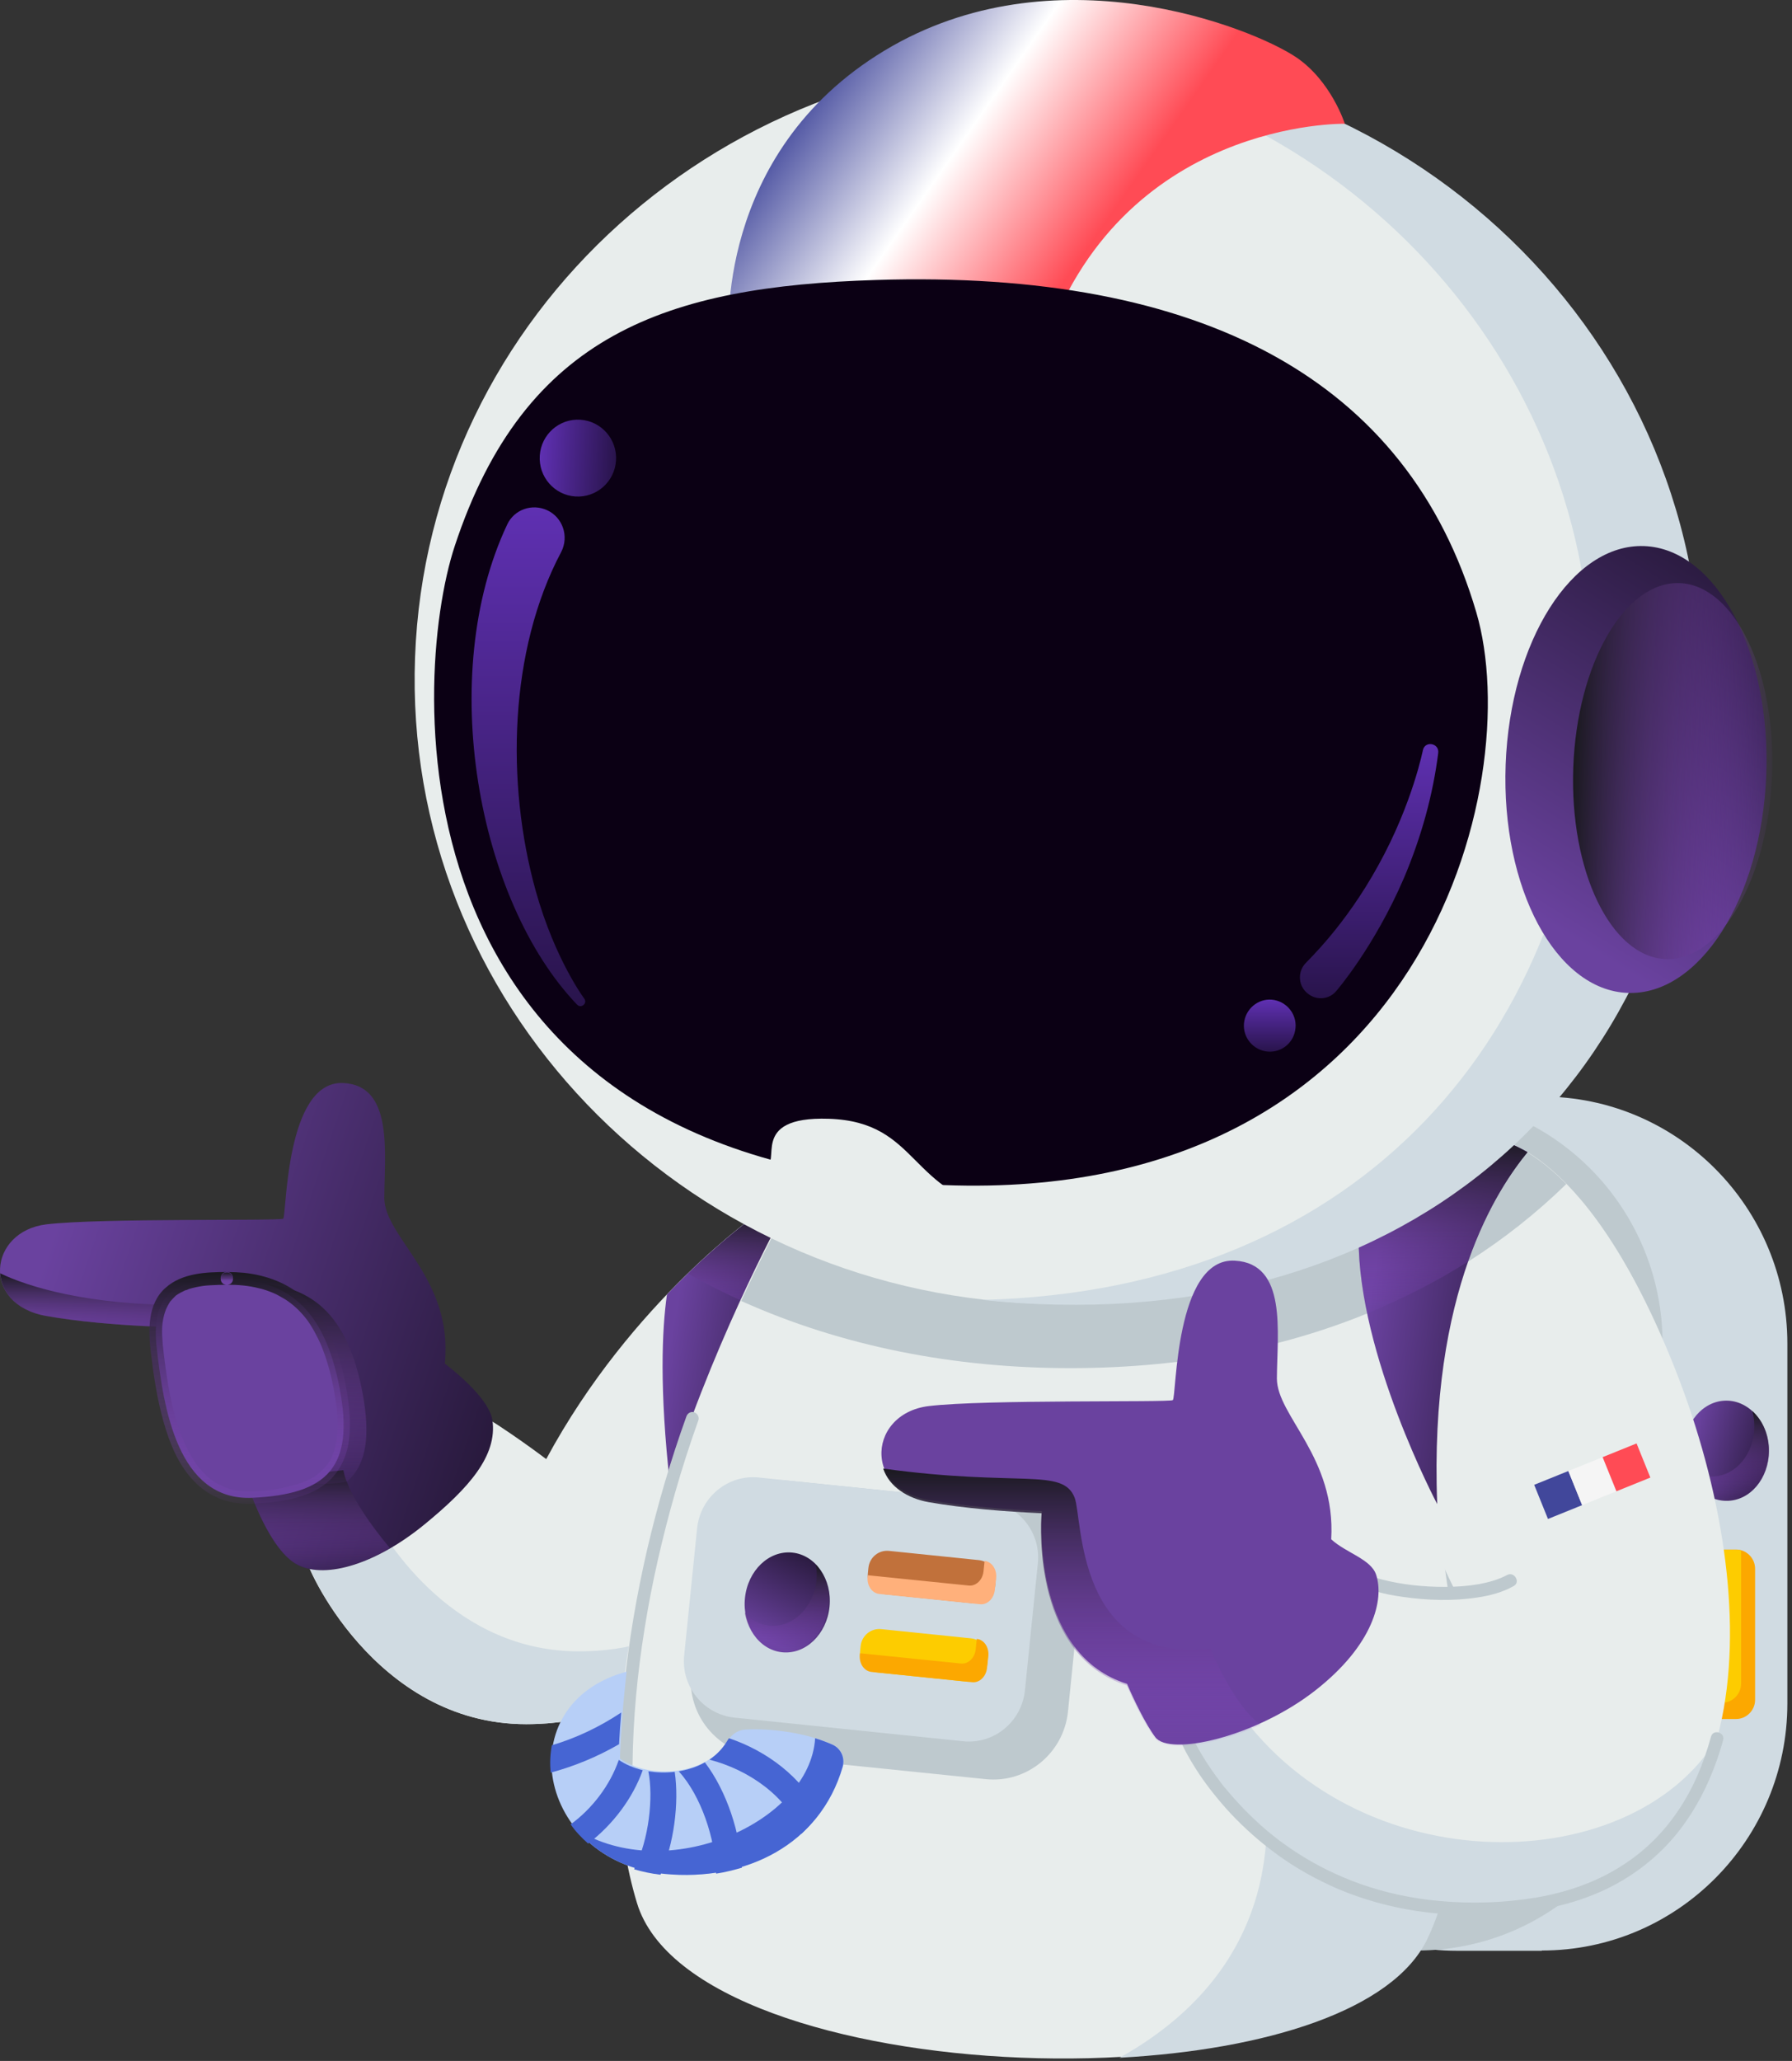 <svg width="361" height="415" viewBox="0 0 361 415" fill="none" xmlns="http://www.w3.org/2000/svg">
<rect x="0" y="0" width="361" height="415" fill="#333333" stroke="none"/>
<path d="M140.211 323.303L168.114 253.3L152.998 244.141C152.998 244.141 127.317 261.751 110.034 293.808C110.034 293.808 102.015 287.702 95.243 283.831L61.598 313.598C61.327 314.852 75.359 347.182 105.97 347.182C136.581 347.182 140.211 323.303 140.211 323.303Z" fill="#E8EDEC"/>
<path d="M153.051 244.141C153.051 244.141 144.707 249.865 134.359 260.66C133.33 267.911 132.842 279.851 134.955 298.769C134.955 298.769 148.825 265.403 162.857 250.083L153.051 244.141Z" fill="url(#paint0_linear_1479_2472)"/>
<path d="M153.052 244.141C153.052 244.141 153.052 244.141 152.998 244.195C152.293 244.686 146.388 248.884 138.586 256.462C146.225 260.769 154.298 264.313 162.641 267.148L168.168 253.3L153.052 244.141Z" fill="url(#paint1_linear_1479_2472)"/>
<path d="M139.562 325.974C134.469 329.681 127.101 332.516 116.59 332.516C92.047 332.516 78.177 311.69 73.788 302.858L61.652 313.598C61.381 314.852 75.414 347.182 106.025 347.182C130.189 347.182 137.503 332.244 139.562 325.974Z" fill="#D0DBE2"/>
<path d="M310.602 392.76C337.908 392.76 360.068 370.461 360.068 342.984V270.582C360.068 243.105 337.908 220.806 310.602 220.806H293.536C266.23 220.806 244.07 243.105 244.07 270.582V343.038C244.07 370.516 266.23 392.814 293.536 392.814H310.602V392.76Z" fill="#D0DBE2"/>
<path d="M285.465 392.76C312.772 392.76 334.931 370.461 334.931 342.984V270.582C334.931 243.105 312.772 220.806 285.465 220.806H268.399C241.093 220.806 218.934 243.105 218.934 270.582V343.038C218.934 370.516 241.093 392.814 268.399 392.814H285.465V392.76Z" fill="#BEC9CE"/>
<path d="M356.33 292.118C356.33 286.557 352.483 282.031 347.769 282.031C343.056 282.031 339.209 286.557 339.209 292.118C339.209 297.678 343.056 302.204 347.769 302.204C352.537 302.258 356.33 297.733 356.33 292.118Z" fill="url(#paint2_linear_1479_2472)"/>
<path d="M344.898 297.297C342.948 297.297 341.16 296.533 339.697 295.225C340.781 299.314 344.032 302.258 347.824 302.258C352.538 302.258 356.384 297.733 356.384 292.172C356.384 288.901 355.084 286.011 353.025 284.157C353.296 285.139 353.405 286.175 353.405 287.211C353.405 292.771 349.612 297.297 344.898 297.297Z" fill="url(#paint3_linear_1479_2472)"/>
<path d="M349.719 346.146C351.832 346.146 353.566 344.401 353.566 342.275V315.887C353.566 313.761 351.832 312.017 349.719 312.017H345.927C343.814 312.017 342.08 313.761 342.08 315.887V342.275C342.08 344.401 343.814 346.146 345.927 346.146H349.719Z" fill="#FCA800"/>
<path d="M346.902 342.874C349.015 342.874 350.749 341.13 350.749 339.003V312.616C350.749 312.453 350.749 312.289 350.695 312.18C350.369 312.071 350.044 312.071 349.719 312.071H345.927C343.814 312.071 342.08 313.816 342.08 315.942V342.329C342.08 342.493 342.08 342.656 342.134 342.765C342.459 342.874 342.784 342.874 343.109 342.874H346.902Z" fill="#FDCC00"/>
<path d="M287.278 390.328C308.679 345.841 272.487 237.838 272.487 237.838L159.632 241C159.632 241.055 110.925 325.832 128.317 383.186C139.857 421.35 270.266 425.711 287.278 390.328Z" fill="#E8EDEC"/>
<path d="M279.994 262.513C275.985 247.684 272.734 237.925 272.734 237.925L191.628 240.215L158.417 243.595C156.629 246.921 153.27 253.354 149.314 261.968C169.686 271.127 192.224 275.489 215.63 275.489C239.414 275.489 261.086 271.073 279.994 262.513Z" fill="#BEC9CE"/>
<path d="M127.425 355.251C127.533 346.091 128.4 336.932 129.863 327.882C131.326 318.668 133.439 309.564 135.985 300.622C137.394 295.661 138.965 290.809 140.699 285.957C140.915 285.303 140.428 284.539 139.832 284.376C139.127 284.158 138.477 284.594 138.261 285.248C135.118 293.971 132.518 302.858 130.405 311.853C128.292 321.013 126.666 330.335 125.745 339.767C125.203 344.892 124.933 350.071 124.824 355.251C124.878 356.941 127.425 356.941 127.425 355.251Z" fill="#BEC9CE"/>
<path d="M225.543 414.349C254.583 412.768 280.535 404.972 287.524 390.47C289.312 386.708 290.72 382.51 291.75 377.931C279.126 371.988 255.016 358.249 255.016 358.249C253.824 359.285 263.035 393.414 225.543 414.349Z" fill="#D0DBE2"/>
<path d="M198.563 358.249C206.852 359.122 214.275 353.015 215.142 344.674L217.688 319.486C218.555 311.145 212.487 303.676 204.197 302.803L158.362 298.115C150.073 297.242 142.65 303.349 141.783 311.69L139.237 336.878C138.37 345.219 144.438 352.688 152.727 353.561L198.563 358.249Z" fill="#BEC9CE"/>
<path d="M194.013 350.616C200.244 351.271 205.824 346.691 206.474 340.367L209.075 314.797C209.725 308.528 205.174 302.912 198.889 302.258L152.891 297.515C146.661 296.861 141.08 301.44 140.43 307.764L137.829 333.334C137.179 339.604 141.73 345.219 148.015 345.873L194.013 350.616Z" fill="#D0DBE2"/>
<path d="M167.106 323.547C167.671 318.005 164.315 313.118 159.611 312.633C154.907 312.148 150.636 316.248 150.071 321.79C149.507 327.333 152.862 332.219 157.566 332.704C162.27 333.19 166.542 329.09 167.106 323.547Z" fill="url(#paint4_linear_1479_2472)"/>
<path d="M154.95 327.337C152.999 327.119 151.32 326.192 150.02 324.72C150.724 328.863 153.595 332.135 157.388 332.571C162.101 333.061 166.327 328.918 166.923 323.412C167.248 320.14 166.219 317.142 164.377 315.07C164.54 316.051 164.594 317.087 164.485 318.178C163.889 323.739 159.663 327.828 154.95 327.337Z" fill="url(#paint5_linear_1479_2472)"/>
<path d="M196.288 322.866C198.401 323.084 200.243 321.558 200.46 319.431L200.568 318.341C200.785 316.215 199.268 314.361 197.155 314.143L179.113 312.289C177 312.071 175.158 313.598 174.941 315.724L174.833 316.814C174.616 318.941 176.133 320.794 178.246 321.012L196.288 322.866Z" fill="#C1713B"/>
<path d="M194.718 338.622C196.831 338.84 198.673 337.314 198.889 335.187L198.998 334.097C199.215 331.971 197.698 330.117 195.585 329.899L177.543 328.045C175.43 327.827 173.588 329.354 173.371 331.48L173.263 332.57C173.046 334.697 174.563 336.55 176.676 336.768L194.718 338.622Z" fill="#FDCC00"/>
<path d="M197.427 323.03C198.89 323.193 200.245 321.885 200.407 320.14L200.678 317.741C200.841 315.997 199.811 314.47 198.348 314.307L198.132 316.378C197.969 318.123 196.615 319.431 195.152 319.268L174.835 317.196L174.781 317.523C174.618 319.268 175.647 320.794 177.11 320.958L197.427 323.03Z" fill="#FFB07B"/>
<path d="M195.855 338.731C197.318 338.895 198.672 337.586 198.835 335.842L199.106 333.443C199.268 331.698 198.239 330.172 196.776 330.008L196.559 332.08C196.397 333.824 195.042 335.133 193.58 334.969L173.262 332.898L173.208 333.225C173.046 334.969 174.075 336.496 175.538 336.659L195.855 338.731Z" fill="#FCA800"/>
<path d="M133.872 377.331C150.18 378.912 165.188 371.443 169.793 355.796C170.335 353.997 169.468 352.088 167.788 351.325C162.696 348.981 155.381 347.945 150.072 348.272C148.717 348.381 147.471 349.144 146.767 350.344C142.487 357.595 130.893 358.358 124.879 354.106C125.15 345.655 126.233 336.605 126.233 336.605C102.232 343.093 108.191 374.823 133.872 377.331Z" fill="#B7CFF7"/>
<path d="M169.739 355.796C170.281 353.997 169.414 352.089 167.735 351.325C166.651 350.835 165.459 350.398 164.213 350.017C163.129 367.027 134.198 379.73 116.156 368.39C120.003 373.078 126.017 376.568 133.873 377.331C150.181 378.912 165.188 371.443 169.739 355.796Z" fill="#4665D3"/>
<path d="M165.18 365.011C161.441 357.814 154.506 352.58 146.867 350.018C146.705 350.181 146.596 350.399 146.488 350.563C145.567 352.09 144.375 353.343 142.912 354.325C150.768 356.342 158.57 361.685 161.441 369.263C162.796 367.955 164.042 366.537 165.18 365.011Z" fill="#4665D3"/>
<path d="M141.994 354.87C140.422 355.797 138.58 356.342 136.738 356.669C141.235 361.63 144.107 370.244 144.269 377.277C146.057 377.005 147.791 376.568 149.47 376.078C149.091 369.263 146.545 360.867 141.994 354.87Z" fill="#4665D3"/>
<path d="M133.052 377.495C135.761 371.28 136.844 363.102 135.923 356.778C134.135 356.996 132.347 356.942 130.614 356.669C131.643 361.903 130.776 370.353 127.742 376.405C129.422 376.896 131.21 377.277 133.052 377.495Z" fill="#4665D3"/>
<path d="M129.479 356.451C127.691 356.015 126.012 355.306 124.657 354.379C122.869 359.559 119.239 364.247 114.959 367.355C115.934 368.772 117.126 370.026 118.481 371.226C123.573 367.355 127.529 361.958 129.479 356.451Z" fill="#4665D3"/>
<path d="M125.144 344.838C120.701 347.782 116.096 349.963 111.165 351.435C110.84 353.234 110.732 355.088 110.949 356.942C115.771 355.633 120.376 353.725 124.71 351.217C124.819 348.982 124.981 346.801 125.144 344.838Z" fill="#4665D3"/>
<path d="M273.71 317.578L238.385 348.272C238.006 349.362 255.885 389.325 306.109 383.818C356.387 378.312 355.303 319.704 336.882 274.235C318.461 228.766 299.878 229.148 299.878 229.148L270.35 247.139C266.72 247.139 280.753 295.825 293.431 320.903C293.431 320.903 281.24 321.449 273.71 317.578Z" fill="#E8EDEC"/>
<path d="M315.535 238.416C312.068 234.872 307.516 231.274 302.749 229.748C300.852 229.148 299.877 229.202 299.823 229.202L270.35 247.139C265.636 248.775 258.484 260.605 273.113 265.403C289.258 259.188 303.507 250.138 315.535 238.416Z" fill="#BEC9CE"/>
<path d="M301.123 229.312L273.708 249.32C273.546 272.763 289.529 302.858 289.529 302.858C287.849 259.733 301.773 239.289 307.733 231.983C304.699 230.238 302.423 229.584 301.123 229.312Z" fill="url(#paint6_linear_1479_2472)"/>
<path d="M307.68 232.037C307.301 231.819 306.922 231.601 306.597 231.438C305.621 230.893 304.755 230.511 303.942 230.184C303.888 230.129 303.779 230.129 303.725 230.075C303.617 230.02 303.508 230.02 303.4 229.966C303.238 229.911 303.021 229.857 302.858 229.802C302.75 229.748 302.642 229.748 302.533 229.693C302.425 229.639 302.316 229.639 302.208 229.584C302.1 229.53 301.937 229.53 301.829 229.475C301.775 229.475 301.666 229.421 301.612 229.421C301.45 229.366 301.341 229.366 301.233 229.312C301.179 229.312 301.179 229.312 301.125 229.312L273.71 249.32C273.656 254.172 274.36 259.352 275.389 264.476C282.541 261.532 289.314 258.098 295.707 254.063C299.716 242.614 304.7 235.69 307.68 232.037Z" fill="url(#paint7_linear_1479_2472)"/>
<path d="M306.109 383.873C328.81 381.365 341 368.063 345.93 350.017C328.159 379.239 270.567 379.348 246.999 340.803L238.385 348.327C238.006 349.417 255.83 389.325 306.109 383.873Z" fill="#D0DBE2"/>
<path d="M239.632 348.163V348.381C239.632 348.163 239.578 348.598 239.578 348.598C239.632 348.49 239.632 348.381 239.632 348.272C239.632 348.272 239.632 348.272 239.632 348.163C239.632 348.218 239.632 348.218 239.632 348.163Z" fill="#BEC9CE"/>
<path d="M239.956 349.144C239.956 349.09 239.956 349.09 239.901 349.09C239.847 348.872 240.064 349.416 239.956 349.144Z" fill="#BEC9CE"/>
<path d="M245.915 358.848L245.861 358.794C245.754 358.686 245.915 358.848 245.915 358.848Z" fill="#BEC9CE"/>
<path d="M241.637 357.322C243.533 360.103 245.646 362.72 247.921 365.173C250.739 368.172 253.881 370.952 257.186 373.351C261.033 376.186 265.204 378.476 269.593 380.384C274.632 382.51 279.995 383.982 285.413 384.8C291.915 385.781 298.525 385.89 305.08 385.236C311.744 384.582 318.246 383.055 324.26 380.057C329.352 377.494 333.958 373.896 337.588 369.48C341.218 365.064 343.927 359.939 345.823 354.542C346.311 353.179 346.744 351.816 347.123 350.398C347.557 348.817 345.119 348.109 344.685 349.69C343.222 355.033 341.109 360.157 337.967 364.737C334.987 369.153 331.086 372.969 326.535 375.804C321.388 379.075 315.537 381.038 309.577 382.074C303.13 383.164 296.466 383.382 289.964 382.783C284.492 382.292 279.074 381.147 273.873 379.294C269.485 377.713 265.204 375.641 261.195 373.024C257.674 370.734 254.748 368.39 251.714 365.391C250.414 364.137 249.168 362.774 247.976 361.411C247.434 360.757 246.892 360.157 246.35 359.503C246.242 359.34 246.133 359.231 246.025 359.067C245.971 358.958 245.917 358.903 245.808 358.794L245.863 358.849C245.863 358.849 245.7 358.631 245.808 358.74C245.917 358.849 245.754 358.685 245.754 358.685C245.537 358.358 245.321 358.086 245.05 357.759C243.587 355.741 242.178 353.615 241.041 351.434C240.661 350.726 240.282 349.962 239.957 349.199C239.957 349.145 239.903 349.09 239.903 349.035C240.011 349.308 239.795 348.763 239.849 348.981C239.849 348.981 239.849 349.035 239.903 349.035C239.849 348.926 239.795 348.817 239.74 348.654C239.686 348.49 239.632 348.327 239.578 348.163C239.578 348.272 239.578 348.381 239.524 348.49C239.524 348.49 239.578 348 239.578 348.272C239.578 348.163 239.578 348.109 239.578 348.054C239.524 347.945 239.578 348 239.578 348.054V348.109V348.163C239.632 346.855 237.519 346.364 237.086 347.836C236.923 348.327 237.086 348.817 237.302 349.254C237.573 349.962 237.844 350.617 238.169 351.325C239.199 353.506 240.39 355.414 241.637 357.322Z" fill="#BEC9CE"/>
<path d="M275.768 317.305C275.714 317.305 275.714 317.251 275.659 317.251C275.605 317.197 275.605 317.197 275.768 317.305Z" fill="#BEC9CE"/>
<path d="M272.789 316.706C272.355 317.142 272.247 318.069 272.789 318.505C273.926 319.432 275.335 319.922 276.69 320.304C278.64 320.904 280.645 321.285 282.649 321.558C287.634 322.267 292.672 322.43 297.657 321.667C300.203 321.285 302.696 320.631 304.917 319.377C306.38 318.614 305.079 316.379 303.617 317.142C301.883 318.069 299.932 318.614 297.874 318.996C295.652 319.377 293.323 319.541 291.047 319.541C286.713 319.541 282.433 319.105 278.261 318.014C277.394 317.796 276.581 317.524 275.769 317.197L275.66 317.142C275.714 317.142 275.714 317.197 275.769 317.197C275.606 317.087 275.606 317.142 275.66 317.142C275.606 317.142 275.552 317.087 275.498 317.087C275.335 317.033 275.227 316.924 275.064 316.869C274.956 316.815 274.793 316.706 274.685 316.651C274.577 316.597 274.197 316.27 274.577 316.597C274.035 316.27 273.33 316.161 272.789 316.706Z" fill="#BEC9CE"/>
<path d="M342.329 141.965C344.877 72.751 289.026 14.483 217.584 11.821C146.141 9.158 86.16 63.109 83.613 132.323C81.065 201.536 136.916 259.804 208.358 262.467C279.801 265.129 339.782 211.179 342.329 141.965Z" fill="#E8EDEC"/>
<path d="M197.828 261.75C281.101 270.473 339.615 220.861 342.595 141.972C345.303 68.916 283.052 8.4 206.768 11.78C272.866 19.686 322.928 75.513 320.489 141.154C317.997 207.231 275.196 259.842 197.828 261.75Z" fill="#D0DBE2"/>
<path d="M270.916 24.919C270.916 24.919 268.207 16.36 261.164 11.562C252.17 5.511 212.24 -10.354 178.162 10.199C143.704 30.971 146.846 67.99 146.846 67.99L210.182 70.388C225.623 23.993 270.916 24.919 270.916 24.919Z" fill="url(#paint8_linear_1479_2472)"/>
<path d="M297.41 123.326C283.649 76.495 242.148 54.305 176.483 56.377C134.548 57.685 105.725 67.117 91.584 110.024C82.699 137.011 77.877 234.382 190.298 238.634C287.008 242.233 307.488 157.673 297.41 123.326Z" fill="#0B0014"/>
<g clip-path="url(#clip0_1479_2472)">
<path d="M324.215 316.692L317.695 319.326C317.499 319.406 317.171 319.053 316.964 318.54L303.429 285.048C303.221 284.534 303.212 284.053 303.408 283.973L309.928 281.339L324.215 316.692Z" fill="#41479B"/>
<path d="M316.82 278.545L309.945 281.323L324.232 316.676L331.107 313.898L316.82 278.545Z" fill="#F5F5F5"/>
<path d="M337.644 311.248L331.125 313.883L316.838 278.53L323.357 275.895C323.554 275.816 323.881 276.168 324.089 276.682L337.624 310.174C337.831 310.688 337.841 311.169 337.644 311.248Z" fill="#FF4B55"/>
</g>
<path d="M202.813 243.868C182.821 240.542 185.422 225.877 166.947 225.277C150.422 224.732 157.845 234.654 153.944 234.654C133.681 234.709 160.391 250.901 175.29 253.136C200.917 256.953 222.805 247.194 202.813 243.868Z" fill="#E8EDEC"/>
<path d="M355.815 155.926C356.73 131.08 345.718 110.501 331.22 109.96C316.723 109.42 304.229 129.124 303.314 153.97C302.4 178.816 313.411 199.396 327.909 199.936C342.407 200.476 354.901 180.773 355.815 155.926Z" fill="url(#paint9_linear_1479_2472)"/>
<path d="M356.992 156.017C357.762 135.112 349.42 117.83 338.36 117.418C327.299 117.006 317.71 133.619 316.94 154.525C316.171 175.43 324.513 192.712 335.573 193.124C346.633 193.536 356.223 176.923 356.992 156.017Z" fill="url(#paint10_linear_1479_2472)"/>
<path d="M124.096 92.764C124.381 88.497 121.174 84.805 116.934 84.519C112.693 84.232 109.025 87.459 108.74 91.726C108.455 95.993 111.662 99.685 115.903 99.971C120.143 100.258 123.811 97.031 124.096 92.764Z" fill="url(#paint11_linear_1479_2472)"/>
<path d="M110.239 102.748C107.205 101.331 103.575 102.585 102.167 105.638C87.863 135.951 96.207 181.365 116.253 202.3C117.066 203.118 118.366 202.082 117.716 201.101C117.824 201.264 111.811 193.305 107.91 179.348C101.896 157.704 102.546 130.935 113.057 111.144C114.682 107.982 113.328 104.166 110.239 102.748Z" fill="url(#paint12_linear_1479_2472)"/>
<path d="M262.807 194.177C261.345 195.976 261.615 198.648 263.458 200.065C265.245 201.537 267.9 201.265 269.309 199.411C269.092 199.684 276.84 190.742 282.854 176.731C286.267 168.662 288.651 160.212 289.734 151.598C289.951 149.635 287.08 149.09 286.646 151.053C286.7 150.725 284.642 161.629 277.707 174.169C270.88 186.599 263.512 193.305 262.807 194.177Z" fill="url(#paint13_linear_1479_2472)"/>
<path d="M260.912 207.479C261.454 204.644 259.558 201.918 256.741 201.373C253.923 200.828 251.214 202.736 250.673 205.571C250.131 208.406 252.027 211.132 254.844 211.677C257.716 212.223 260.425 210.314 260.912 207.479Z" fill="url(#paint14_linear_1479_2472)"/>
<path d="M39.004 267.31C38.952 267.257 38.952 267.31 39.004 267.31C38.952 267.257 38.952 267.257 39.004 267.31Z" fill="url(#paint15_linear_1479_2472)"/>
<path d="M39.277 268.073C39.277 268.019 39.223 267.965 39.223 267.911C39.223 267.965 39.223 268.019 39.277 268.073Z" fill="url(#paint16_linear_1479_2472)"/>
<path d="M39.115 267.747C39.115 267.693 39.115 267.693 39.06 267.638C39.115 267.638 39.115 267.693 39.115 267.747Z" fill="url(#paint17_linear_1479_2472)"/>
<path d="M69.183 218.08C57.426 217.481 57.751 244.904 57.047 245.395C56.343 245.885 20.259 245.231 9.315 246.539C-2.279 247.957 -3.904 262.623 9.315 264.967C22.535 267.311 39.005 267.311 39.005 267.311V267.366C39.005 267.366 39.005 267.42 39.059 267.475C39.059 267.529 39.114 267.584 39.114 267.638C39.114 267.693 39.168 267.747 39.168 267.802C39.222 267.965 39.276 268.129 39.276 268.184V268.238C40.089 270.582 42.744 278.161 50.275 299.968C50.275 299.968 54.338 312.398 60.081 315.179C65.824 317.959 75.901 314.852 85.599 306.892C94.43 299.641 100.228 293.153 99.198 285.957C98.602 282.031 92.697 276.961 89.609 274.562C91.342 257.334 77.418 249.211 77.418 241.197C77.472 232.092 79.26 218.571 69.183 218.08Z" fill="url(#paint18_linear_1479_2472)"/>
<path d="M39.168 267.747C39.168 267.802 39.222 267.856 39.222 267.91C39.222 267.965 39.276 268.019 39.276 268.074C39.222 268.074 39.222 267.911 39.168 267.747Z" fill="url(#paint19_linear_1479_2472)"/>
<path d="M39.115 267.747C39.115 267.801 39.169 267.856 39.169 267.91C39.169 267.856 39.169 267.801 39.115 267.747Z" fill="url(#paint20_linear_1479_2472)"/>
<path d="M39.004 267.366C39.004 267.42 39.058 267.474 39.058 267.528C39.058 267.528 39.004 267.42 39.004 267.366Z" fill="url(#paint21_linear_1479_2472)"/>
<path d="M39.004 267.366C39.004 267.42 39.058 267.529 39.058 267.583V267.529C39.058 267.475 39.004 267.42 39.004 267.366Z" fill="url(#paint22_linear_1479_2472)"/>
<path d="M78.557 311.744C69.563 300.949 69.184 296.043 69.184 296.043L53.364 297.678L50.275 299.914C50.275 299.914 54.339 312.344 60.082 315.124C64.416 317.251 71.297 315.942 78.557 311.744Z" fill="url(#paint23_linear_1479_2472)"/>
<path d="M39.005 267.311L41.769 272.382C48.758 267.475 52.063 262.677 37.597 262.786C17.496 262.895 5.523 259.024 0.051 256.407C0.322 260.224 3.247 263.931 9.315 265.021C22.535 267.311 39.005 267.311 39.005 267.311Z" fill="url(#paint24_linear_1479_2472)"/>
<path d="M69.832 298.387C73.733 295.061 74.708 289.446 73.028 280.45C69.994 264.476 62.572 258.37 50.327 258.424C42.58 258.424 36.945 259.842 36.078 267.257C37.866 267.311 38.95 267.311 38.95 267.311L55.637 297.624C55.691 297.624 62.355 299.641 69.832 298.387Z" fill="url(#paint25_linear_1479_2472)"/>
<path d="M50.816 301.604C65.877 300.895 71.458 295.552 68.424 279.578C65.39 263.604 57.967 257.498 45.723 257.552C36.458 257.552 30.173 259.515 31.582 271.509C32.937 283.394 35.754 302.258 50.816 301.604Z" fill="#6A429F"/>
<path d="M64.037 296.752C64.037 296.806 64.037 296.806 64.037 296.752C63.982 296.806 63.982 296.806 63.982 296.806C63.982 296.806 64.037 296.806 64.037 296.752Z" fill="url(#paint26_linear_1479_2472)"/>
<path d="M61.324 298.333C61.324 298.387 61.324 298.387 61.324 298.333C61.271 298.387 61.324 298.387 61.324 298.333C61.217 298.387 61.217 298.387 61.324 298.333Z" fill="url(#paint27_linear_1479_2472)"/>
<path d="M65.769 295.061L65.715 295.116C65.715 295.116 65.715 295.116 65.769 295.061Z" fill="url(#paint28_linear_1479_2472)"/>
<path d="M66.906 292.989C66.96 292.88 66.96 292.935 66.906 292.989C66.906 293.044 66.906 293.099 66.906 292.989Z" fill="url(#paint29_linear_1479_2472)"/>
<path d="M37.162 260.005C36.947 260.059 37.323 259.897 37.162 260.005V260.005Z" fill="url(#paint30_linear_1479_2472)"/>
<path d="M39.114 298.278C40.631 299.859 42.473 301.113 44.532 301.876C46.807 302.749 49.245 302.912 51.684 302.749C56.072 302.476 60.894 301.876 64.686 299.423C67.883 297.351 69.725 294.026 70.267 290.209C70.592 287.81 70.538 285.412 70.267 283.013C69.888 279.96 69.346 276.961 68.479 274.017C67.125 269.328 64.957 264.64 61.273 261.369C57.914 258.316 53.634 256.789 49.191 256.298C48.054 256.189 46.916 256.135 45.724 256.135C47.349 256.135 47.349 258.697 45.724 258.697C47.999 258.697 50.004 258.861 52.171 259.406C53.146 259.624 54.067 259.951 54.989 260.333C55.584 260.551 56.614 261.151 57.372 261.587C58.998 262.623 60.406 263.931 61.653 265.512C62.14 266.112 62.79 267.148 63.278 268.02C63.82 269.001 64.362 270.092 64.795 271.128C65.824 273.69 66.583 276.416 67.125 279.142C67.612 281.595 67.992 284.103 67.992 286.665C67.992 288.683 67.883 290.264 67.287 292.172C67.233 292.39 67.125 292.608 67.07 292.826C67.07 292.826 67.016 292.935 67.016 292.99C67.016 292.935 67.07 292.881 67.016 292.99C66.962 293.099 67.016 293.044 67.016 292.99C67.016 293.044 66.962 293.153 66.962 293.153C66.799 293.535 66.583 293.916 66.366 294.298C66.258 294.462 66.149 294.625 66.041 294.789C65.987 294.843 65.824 295.116 65.77 295.116L65.824 295.061C65.716 295.116 65.716 295.116 65.716 295.116C65.499 295.443 65.228 295.716 64.957 295.988C64.686 296.261 64.416 296.533 64.091 296.751H64.145C64.091 296.806 64.091 296.806 64.091 296.806C64.091 296.806 64.145 296.806 64.145 296.751C64.091 296.806 63.982 296.861 63.928 296.915C63.766 297.024 63.549 297.188 63.386 297.297C63.061 297.515 62.682 297.733 62.303 297.896C62.086 298.005 61.869 298.114 61.653 298.224C61.544 298.278 61.49 298.278 61.382 298.333C61.273 298.387 61.273 298.387 61.327 298.333C61.273 298.387 61.219 298.387 61.111 298.442C59.214 299.15 57.102 299.641 55.205 299.914C52.876 300.241 50.383 300.513 48.054 300.186C46.266 299.968 44.478 299.259 42.852 298.169C42.148 297.678 41.444 297.079 40.794 296.315C40.035 295.498 39.602 294.952 39.06 294.08C37.922 292.335 37.055 290.427 36.351 288.574C34.834 284.376 33.967 279.96 33.371 275.544C33.263 274.562 33.1 273.69 32.992 272.6C32.829 271.346 32.721 270.146 32.667 268.892C32.612 267.747 32.667 266.602 32.883 265.567C32.992 265.076 33.1 264.585 33.263 264.149C33.425 263.604 33.479 263.549 33.75 263.004C33.859 262.841 33.913 262.677 34.021 262.514C34.075 262.404 34.13 262.35 34.184 262.241C34.184 262.241 34.238 262.132 34.292 262.077C34.292 262.077 34.292 262.132 34.238 262.132C34.346 262.023 34.292 262.023 34.292 262.077C34.563 261.75 34.834 261.478 35.159 261.151C35.213 261.096 35.267 261.041 35.322 260.987C35.322 260.987 35.376 260.987 35.376 260.932C35.213 261.041 35.538 260.823 35.376 260.932C35.376 260.932 35.376 260.932 35.43 260.878L35.917 260.551C36.297 260.333 36.676 260.115 37.055 259.951C37.109 259.951 37.109 259.951 37.109 259.897C36.947 259.951 37.272 259.842 37.109 259.897H37.164C37.272 259.842 37.38 259.788 37.489 259.788C37.651 259.733 37.868 259.678 38.03 259.569C38.518 259.406 39.006 259.297 39.493 259.188C40.577 258.97 41.227 258.861 42.365 258.806C43.448 258.752 44.586 258.697 45.67 258.697C44.044 258.697 44.044 256.135 45.67 256.135C41.498 256.135 36.676 256.353 33.371 259.297C29.687 262.513 29.849 267.911 30.391 272.327C30.933 276.961 31.637 281.595 32.883 286.066C34.13 290.536 35.917 295.007 39.114 298.278Z" fill="url(#paint31_linear_1479_2472)"/>
<path d="M45.724 258.806C47.35 258.806 47.35 256.244 45.724 256.244C44.045 256.189 44.045 258.806 45.724 258.806Z" fill="url(#paint32_linear_1479_2472)"/>
<path d="M35.429 260.987C35.214 261.095 35.536 260.879 35.429 260.987V260.987Z" fill="url(#paint33_linear_1479_2472)"/>
<path d="M34.291 262.131C34.291 262.077 34.291 262.077 34.291 262.131C34.344 262.023 34.398 262.023 34.291 262.131Z" fill="url(#paint34_linear_1479_2472)"/>
<path d="M248.777 253.851C236.641 253.143 237.02 281.438 236.262 281.929C235.557 282.419 198.39 281.765 187.121 283.128C180.674 283.891 177.261 288.635 177.586 293.214C177.911 298.175 182.191 301.174 187.121 302.046C194.273 303.3 202.671 303.955 209.876 304.282C209.66 307.771 208.522 333.231 227.051 339.065C228.351 342.118 230.735 347.134 232.74 349.805C235.611 353.676 252.895 349.805 264.922 340.428C276.788 331.16 278.846 322 277.221 317.094C276.192 313.931 271.099 312.678 268.173 309.952C269.148 293.432 257.229 285.091 257.229 277.567C257.283 268.245 259.342 254.451 248.777 253.851Z" fill="#6A429F"/>
<path d="M227.006 339.386C228.306 342.439 230.69 347.454 232.695 350.126C234.808 352.906 244.343 351.707 253.987 347.291C248.732 343.856 243.802 331.971 243.802 331.971C216.712 335.024 218.121 305.802 216.495 301.604C214.112 295.443 205.28 299.478 177.92 295.716C179.166 299.423 182.85 301.713 187.076 302.476C194.228 303.73 202.626 304.384 209.831 304.711C209.56 308.092 208.423 333.552 227.006 339.386Z" fill="url(#paint35_linear_1479_2472)"/>
<defs>
<linearGradient id="paint0_linear_1479_2472" x1="138.065" y1="253.182" x2="168.53" y2="258.654" gradientUnits="userSpaceOnUse">
<stop stop-color="#6A429F"/>
<stop offset="1" stop-color="#261839"/>
</linearGradient>
<linearGradient id="paint1_linear_1479_2472" x1="153.377" y1="244.141" x2="153.377" y2="267.148" gradientUnits="userSpaceOnUse">
<stop stop-color="#1A191F"/>
<stop offset="1" stop-color="#9B51E0" stop-opacity="0.05"/>
</linearGradient>
<linearGradient id="paint2_linear_1479_2472" x1="341.882" y1="285.37" x2="358.845" y2="290.178" gradientUnits="userSpaceOnUse">
<stop stop-color="#6A429F"/>
<stop offset="1" stop-color="#261839"/>
</linearGradient>
<linearGradient id="paint3_linear_1479_2472" x1="348.041" y1="284.157" x2="348.041" y2="302.258" gradientUnits="userSpaceOnUse">
<stop stop-color="#1A191F"/>
<stop offset="1" stop-color="#9B51E0" stop-opacity="0.05"/>
</linearGradient>
<linearGradient id="paint4_linear_1479_2472" x1="152.188" y1="328.983" x2="161.418" y2="311.142" gradientUnits="userSpaceOnUse">
<stop stop-color="#6A429F"/>
<stop offset="1" stop-color="#261839"/>
</linearGradient>
<linearGradient id="paint5_linear_1479_2472" x1="158.501" y1="315.07" x2="158.501" y2="332.61" gradientUnits="userSpaceOnUse">
<stop stop-color="#1A191F"/>
<stop offset="1" stop-color="#9B51E0" stop-opacity="0.05"/>
</linearGradient>
<linearGradient id="paint6_linear_1479_2472" x1="279.019" y1="241.484" x2="314.591" y2="246.98" gradientUnits="userSpaceOnUse">
<stop stop-color="#6A429F"/>
<stop offset="1" stop-color="#261839"/>
</linearGradient>
<linearGradient id="paint7_linear_1479_2472" x1="290.694" y1="229.312" x2="290.694" y2="264.476" gradientUnits="userSpaceOnUse">
<stop stop-color="#1A191F"/>
<stop offset="1" stop-color="#9B51E0" stop-opacity="0.05"/>
</linearGradient>
<linearGradient id="paint8_linear_1479_2472" x1="166.153" y1="11.65" x2="219.685" y2="49.163" gradientUnits="userSpaceOnUse">
<stop stop-color="#41479B"/>
<stop offset="0.495" stop-color="white"/>
<stop offset="1" stop-color="#FF4B55"/>
</linearGradient>
<linearGradient id="paint9_linear_1479_2472" x1="310.865" y1="185.234" x2="355.072" y2="114.247" gradientUnits="userSpaceOnUse">
<stop stop-color="#6A429F"/>
<stop offset="1" stop-color="#261839"/>
</linearGradient>
<linearGradient id="paint10_linear_1479_2472" x1="316.94" y1="154.525" x2="356.993" y2="155.999" gradientUnits="userSpaceOnUse">
<stop stop-color="#1A191F"/>
<stop offset="1" stop-color="#9B51E0" stop-opacity="0.05"/>
</linearGradient>
<linearGradient id="paint11_linear_1479_2472" x1="108.74" y1="91.726" x2="124.097" y2="92.751" gradientUnits="userSpaceOnUse">
<stop stop-color="#5F30B2"/>
<stop offset="1" stop-color="#29144C"/>
</linearGradient>
<linearGradient id="paint12_linear_1479_2472" x1="106.446" y1="102.167" x2="106.446" y2="202.596" gradientUnits="userSpaceOnUse">
<stop stop-color="#5F30B2"/>
<stop offset="1" stop-color="#29144C"/>
</linearGradient>
<linearGradient id="paint13_linear_1479_2472" x1="275.808" y1="149.825" x2="275.808" y2="201.009" gradientUnits="userSpaceOnUse">
<stop stop-color="#5F30B2"/>
<stop offset="1" stop-color="#29144C"/>
</linearGradient>
<linearGradient id="paint14_linear_1479_2472" x1="255.792" y1="201.28" x2="255.792" y2="211.77" gradientUnits="userSpaceOnUse">
<stop stop-color="#5F30B2"/>
<stop offset="1" stop-color="#29144C"/>
</linearGradient>
<linearGradient id="paint15_linear_1479_2472" x1="38.971" y1="267.277" x2="39.009" y2="267.29" gradientUnits="userSpaceOnUse">
<stop stop-color="#6A429F"/>
<stop offset="1" stop-color="#261839"/>
</linearGradient>
<linearGradient id="paint16_linear_1479_2472" x1="39.231" y1="267.938" x2="39.288" y2="267.944" gradientUnits="userSpaceOnUse">
<stop stop-color="#6A429F"/>
<stop offset="1" stop-color="#261839"/>
</linearGradient>
<linearGradient id="paint17_linear_1479_2472" x1="39.069" y1="267.656" x2="39.125" y2="267.666" gradientUnits="userSpaceOnUse">
<stop stop-color="#6A429F"/>
<stop offset="1" stop-color="#261839"/>
</linearGradient>
<linearGradient id="paint18_linear_1479_2472" x1="15.506" y1="234.308" x2="110.909" y2="266.564" gradientUnits="userSpaceOnUse">
<stop stop-color="#6A429F"/>
<stop offset="1" stop-color="#261839"/>
</linearGradient>
<linearGradient id="paint19_linear_1479_2472" x1="39.185" y1="267.801" x2="39.3" y2="267.814" gradientUnits="userSpaceOnUse">
<stop stop-color="#6A429F"/>
<stop offset="1" stop-color="#261839"/>
</linearGradient>
<linearGradient id="paint20_linear_1479_2472" x1="39.124" y1="267.774" x2="39.181" y2="267.781" gradientUnits="userSpaceOnUse">
<stop stop-color="#6A429F"/>
<stop offset="1" stop-color="#261839"/>
</linearGradient>
<linearGradient id="paint21_linear_1479_2472" x1="39.012" y1="267.393" x2="39.069" y2="267.399" gradientUnits="userSpaceOnUse">
<stop stop-color="#6A429F"/>
<stop offset="1" stop-color="#261839"/>
</linearGradient>
<linearGradient id="paint22_linear_1479_2472" x1="39.012" y1="267.402" x2="39.07" y2="267.407" gradientUnits="userSpaceOnUse">
<stop stop-color="#6A429F"/>
<stop offset="1" stop-color="#261839"/>
</linearGradient>
<linearGradient id="paint23_linear_1479_2472" x1="64.416" y1="296.043" x2="64.416" y2="316.128" gradientUnits="userSpaceOnUse">
<stop stop-color="#1A191F"/>
<stop offset="1" stop-color="#9B51E0" stop-opacity="0.05"/>
</linearGradient>
<linearGradient id="paint24_linear_1479_2472" x1="23.891" y1="256.407" x2="23.891" y2="272.382" gradientUnits="userSpaceOnUse">
<stop stop-color="#1A191F"/>
<stop offset="1" stop-color="#9B51E0" stop-opacity="0.05"/>
</linearGradient>
<linearGradient id="paint25_linear_1479_2472" x1="54.947" y1="258.424" x2="54.947" y2="298.798" gradientUnits="userSpaceOnUse">
<stop stop-color="#1A191F"/>
<stop offset="1" stop-color="#9B51E0" stop-opacity="0.05"/>
</linearGradient>
<linearGradient id="paint26_linear_1479_2472" x1="64.01" y1="296.752" x2="64.01" y2="296.806" gradientUnits="userSpaceOnUse">
<stop stop-color="#1A191F"/>
<stop offset="1" stop-color="#9B51E0" stop-opacity="0.05"/>
</linearGradient>
<linearGradient id="paint27_linear_1479_2472" x1="61.284" y1="298.333" x2="61.284" y2="298.373" gradientUnits="userSpaceOnUse">
<stop stop-color="#1A191F"/>
<stop offset="1" stop-color="#9B51E0" stop-opacity="0.05"/>
</linearGradient>
<linearGradient id="paint28_linear_1479_2472" x1="65.742" y1="295.061" x2="65.742" y2="295.116" gradientUnits="userSpaceOnUse">
<stop stop-color="#1A191F"/>
<stop offset="1" stop-color="#9B51E0" stop-opacity="0.05"/>
</linearGradient>
<linearGradient id="paint29_linear_1479_2472" x1="66.927" y1="292.927" x2="66.927" y2="293.052" gradientUnits="userSpaceOnUse">
<stop stop-color="#1A191F"/>
<stop offset="1" stop-color="#9B51E0" stop-opacity="0.05"/>
</linearGradient>
<linearGradient id="paint30_linear_1479_2472" x1="37.149" y1="259.967" x2="37.149" y2="260.017" gradientUnits="userSpaceOnUse">
<stop stop-color="#1A191F"/>
<stop offset="1" stop-color="#9B51E0" stop-opacity="0.05"/>
</linearGradient>
<linearGradient id="paint31_linear_1479_2472" x1="50.295" y1="256.135" x2="50.295" y2="302.805" gradientUnits="userSpaceOnUse">
<stop stop-color="#1A191F"/>
<stop offset="1" stop-color="#9B51E0" stop-opacity="0.05"/>
</linearGradient>
<linearGradient id="paint32_linear_1479_2472" x1="45.704" y1="256.243" x2="45.704" y2="258.806" gradientUnits="userSpaceOnUse">
<stop stop-color="#1A191F"/>
<stop offset="1" stop-color="#9B51E0" stop-opacity="0.05"/>
</linearGradient>
<linearGradient id="paint33_linear_1479_2472" x1="35.403" y1="260.956" x2="35.403" y2="261.018" gradientUnits="userSpaceOnUse">
<stop stop-color="#1A191F"/>
<stop offset="1" stop-color="#9B51E0" stop-opacity="0.05"/>
</linearGradient>
<linearGradient id="paint34_linear_1479_2472" x1="34.322" y1="262.05" x2="34.322" y2="262.131" gradientUnits="userSpaceOnUse">
<stop stop-color="#1A191F"/>
<stop offset="1" stop-color="#9B51E0" stop-opacity="0.05"/>
</linearGradient>
<linearGradient id="paint35_linear_1479_2472" x1="215.954" y1="295.716" x2="215.954" y2="351.617" gradientUnits="userSpaceOnUse">
<stop stop-color="#1A191F"/>
<stop offset="1" stop-color="#9B51E0" stop-opacity="0.05"/>
</linearGradient>
<clipPath id="clip0_1479_2472">
<rect width="22.245" height="7.414" fill="white" transform="translate(309.062 298.986) rotate(-22.005)"/>
</clipPath>
</defs>
</svg>
